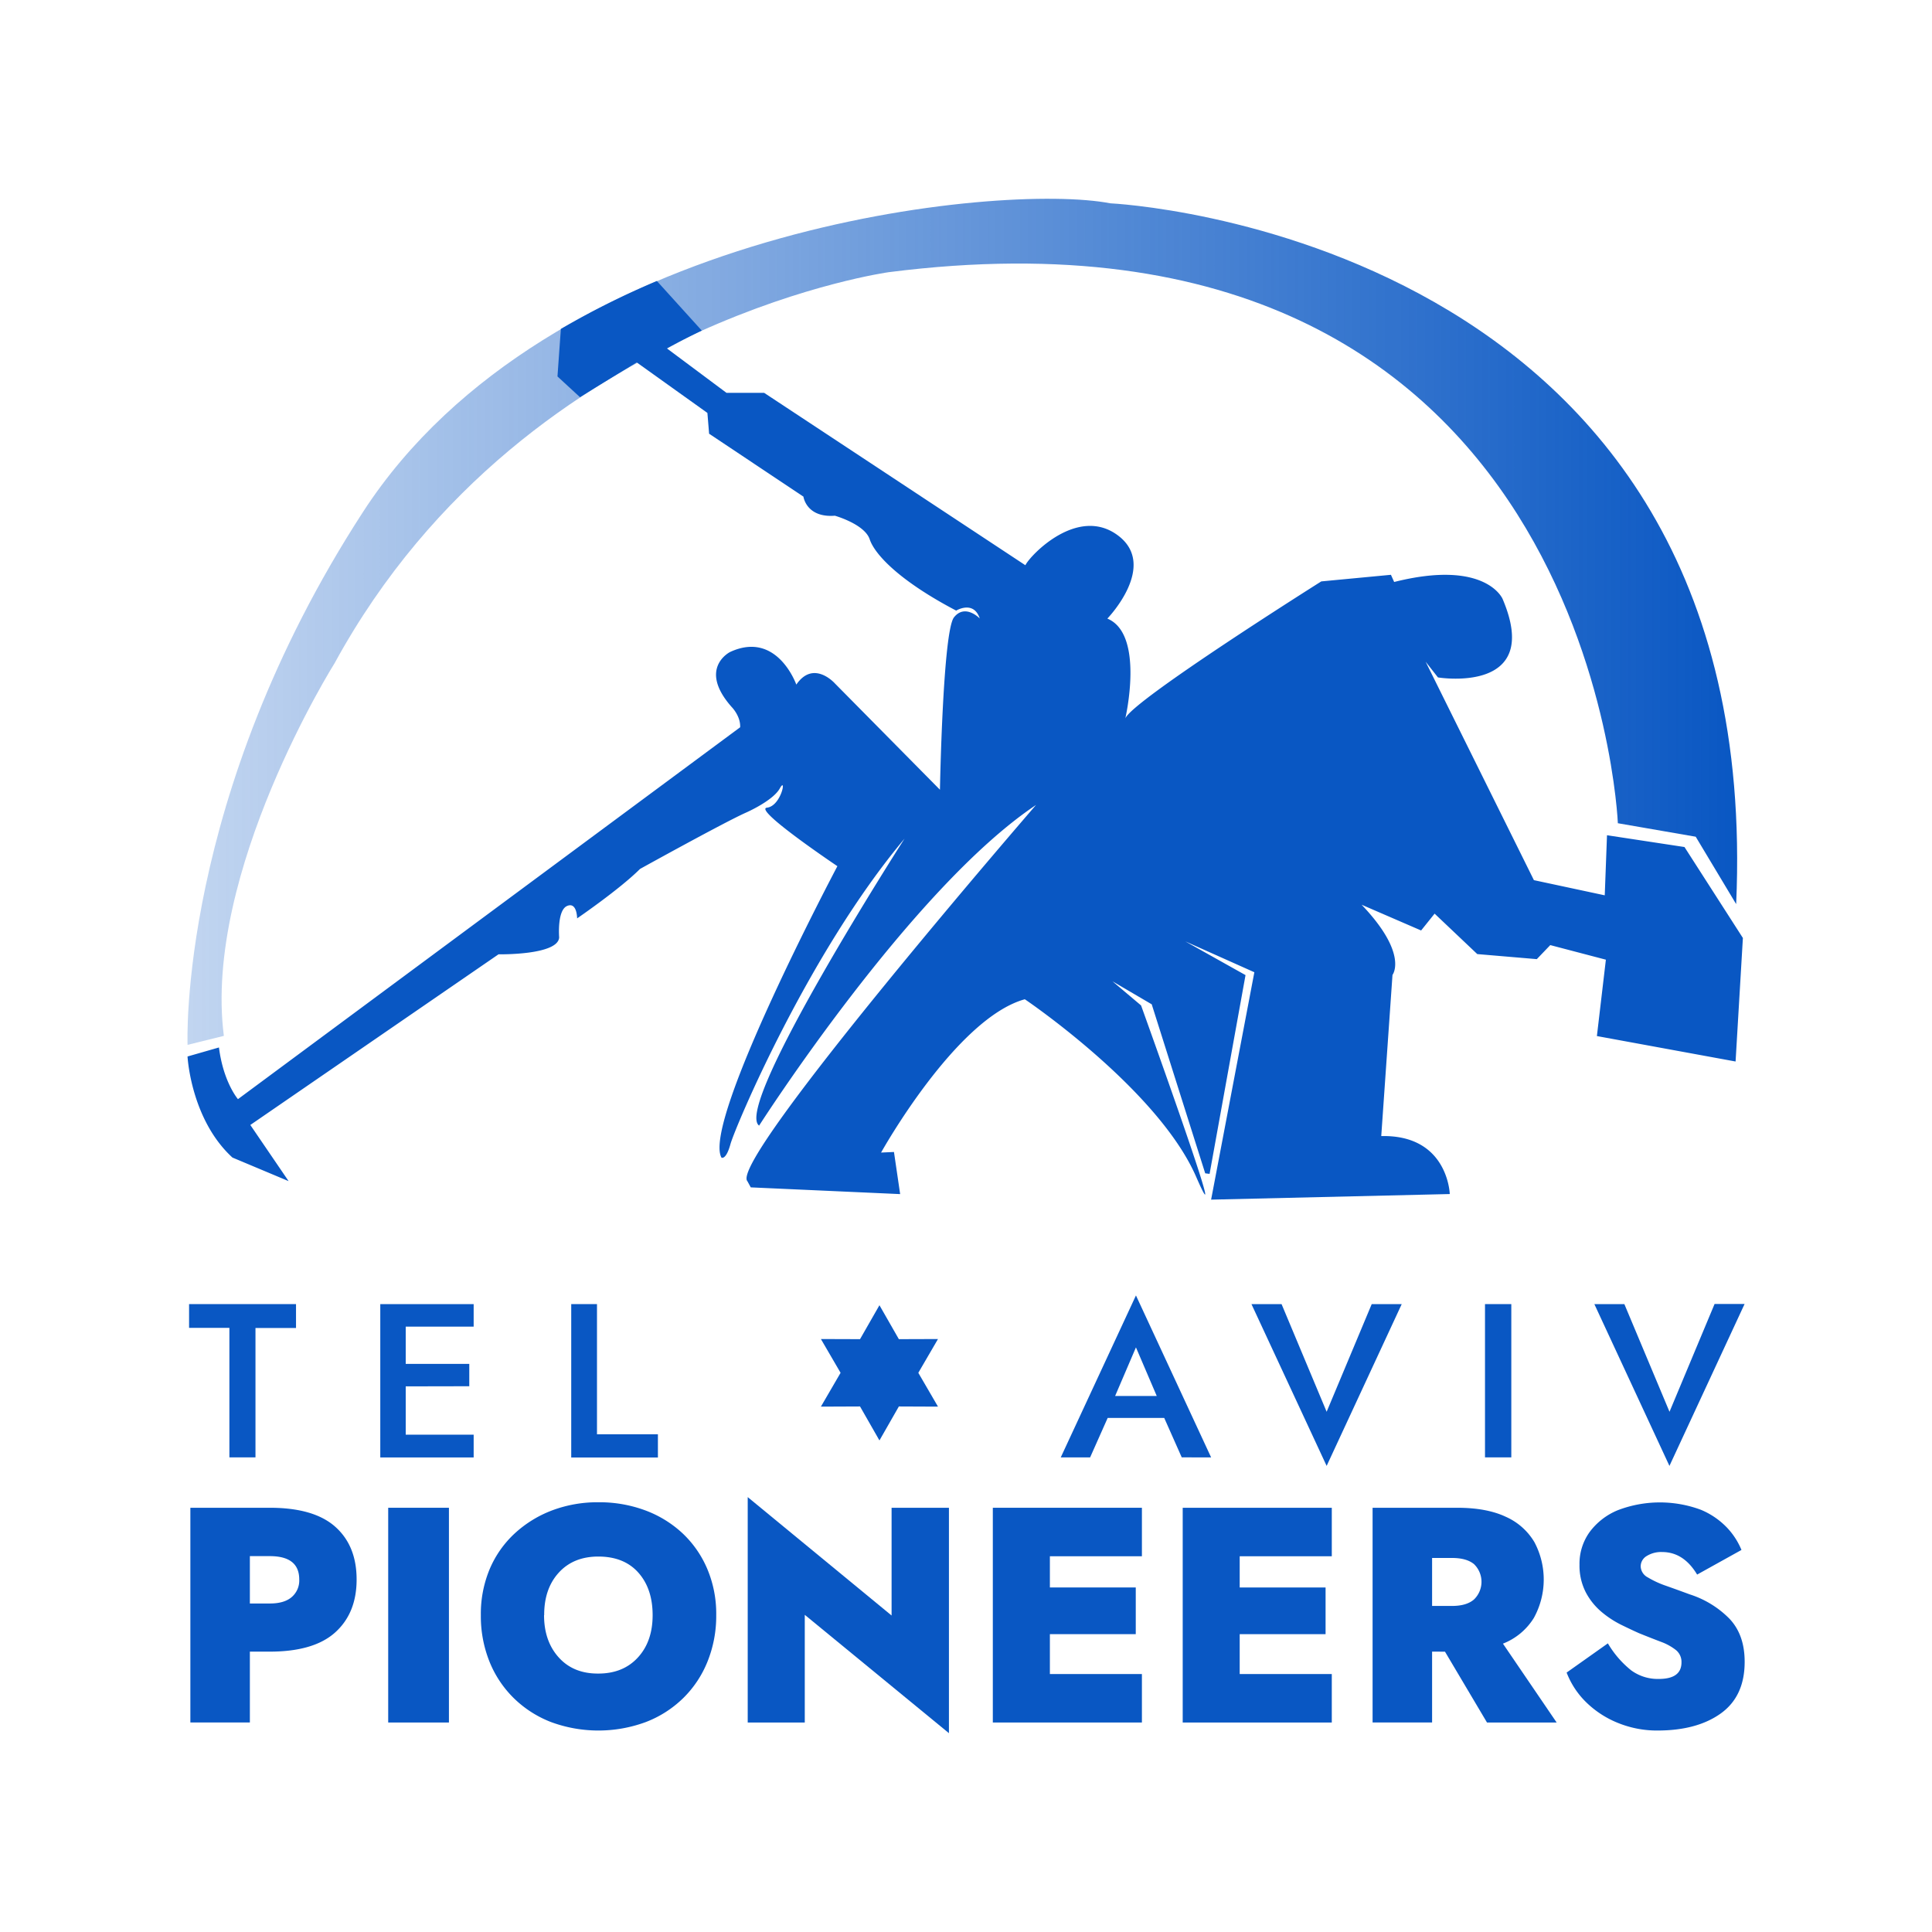 <svg id="Layer_1" data-name="Layer 1" xmlns="http://www.w3.org/2000/svg" xmlns:xlink="http://www.w3.org/1999/xlink" viewBox="0 0 600 600"><defs><style>.cls-1{fill:url(#linear-gradient);}.cls-2{fill:#0957c3;}</style><linearGradient id="linear-gradient" x1="58.18" y1="193.11" x2="539.48" y2="193.11" gradientUnits="userSpaceOnUse"><stop offset="0" stop-color="#0957c3" stop-opacity="0.25"/><stop offset="1" stop-color="#0957c3"/></linearGradient></defs><title>Blue Logo</title><path class="cls-1" d="M539.18,280.78l-12.56-20.93-24.18-4.19S494.53,56.63,276,84.53c0,0-25.7,3.55-58.88,18.53-36.82,16.63-82.85,47.32-113.18,102.85,0,0-40.93,65.1-34.42,115.79l-11.27,2.79s-3.14-76.73,54.52-165.55S311.31,56.63,344.79,63.14C344.79,63.14,548.48,72.44,539.18,280.78Z"/><path class="cls-2" d="M219.69,128.24l.53,6.46,29.29,19.53s.87,6.62,9.77,5.93c0,0,9.24,2.61,10.81,7.32s9.24,12.91,26.86,22.15c0,0,5.4-3.31,7.32,2.44,0,0-4.53-4.71-8-.35s-4.36,53.54-4.36,53.54l-32.61-33s-6.63-7.5-12,.35c0,0-5.93-16.92-20.58-10.12,0,0-10.12,5.06.52,17.09,0,0,2.79,2.79,2.62,6.28L73.9,341.35S69.37,336.12,68,325.3l-9.76,2.8s1,19.53,13.95,31.39l17.44,7.32L77.74,349.37l77.08-53s18.48.34,18.83-5.24c0,0-.69-8.37,2.44-9.76s3.14,3.84,3.14,3.84,13.26-9.07,19.53-15.35c0,0,25.81-14.3,32.79-17.44,0,0,8.46-3.66,10.64-7.59s.44,5.5-4,6S260.06,269,260.06,269s-42.11,79.52-36,90.51c0,0,1.4.87,2.79-4.19s24.07-59.12,54.06-94.87c0,0-53.36,83.19-45.16,89.12,0,0,47.08-73.6,86-99.58,0,0-95.57,110.39-89.64,116.84l1.05,1.92,46.39,2.09-1.92-13.08-4,.18s23.19-41.68,44.64-47.61c0,0,41.28,27.85,53.19,55.1,11.8,27-17.09-53.18-17.09-53.18l-8.89-7.5,12.2,7.15,16.61,52.49,1.36.17,11.16-61.73L368.1,292.35l21.45,9.59-13.43,70.62,74.12-1.74s-.53-18.48-21.28-18l3.49-50.05s5.06-6.45-9.59-21.8l18.48,8,4.19-5.23,13.25,12.56,18.49,1.57,4.18-4.36,17.27,4.53-2.79,23.72L539,329.66l2.27-38.36-18.14-28.25-24.06-3.66-.7,18.66-22-4.71L442.74,205.5l3.83,4.88s32.79,5.41,20.06-24.41c0,0-5.23-12.38-33.66-5.23l-1-2.23-21.63,2.05s-58.77,37-60.86,42.55c0,0,6.1-26.16-5.58-31,0,0,15.87-16.39,3.31-25.81s-27.38,6.28-28.77,9.24L237.31,122H225.62l-18.48-13.78c6.06-3.33,10.81-5.55,10.81-5.55L204,87.26a258.56,258.56,0,0,0-29.82,14.89l-1.05,14.76,7,6.45c6.68-4.18,12.53-7.71,17.61-10.81"/><path class="cls-2" d="M77.6,512.93v22H59.12V468.25H83.79q13.71,0,20.34,5.91t6.62,16.38q0,10.4-6.62,16.39t-20.34,6Zm0-14.95h6.19c3,0,5.25-.66,6.81-2a6.77,6.77,0,0,0,2.33-5.48q0-7.23-9.14-7.23H77.6Z"/><path class="cls-2" d="M120.56,468.25h18.86v66.69H120.56Z"/><path class="cls-2" d="M149.33,501.6a36,36,0,0,1,2.76-14.34,32.12,32.12,0,0,1,7.77-11.05,35.78,35.78,0,0,1,11.62-7.15,40,40,0,0,1,14.34-2.52,40.87,40.87,0,0,1,14.57,2.52A34.58,34.58,0,0,1,212,476.21a32.66,32.66,0,0,1,7.66,11.05,35.78,35.78,0,0,1,2.77,14.34A37.87,37.87,0,0,1,219.73,516a33.23,33.23,0,0,1-7.57,11.38,33.94,33.94,0,0,1-11.63,7.43,42.49,42.49,0,0,1-29.38,0,34,34,0,0,1-11.58-7.43A33.23,33.23,0,0,1,152,516,37.87,37.87,0,0,1,149.33,501.6Zm19.63,0q0,8.08,4.57,13.14t12.29,5q7.71,0,12.29-5t4.57-13.14q0-8.21-4.43-13.2t-12.43-5q-7.73,0-12.29,5T169,501.6Z"/><path class="cls-2" d="M276.89,468.25H294.7v70L249.93,501.5v33.44H232.21v-70l44.68,36.77Z"/><path class="cls-2" d="M326.05,507.5v12.39h28.58v15.05h-46.3V468.25h46.3v15.06H326.05V493h26.67V507.5Z"/><path class="cls-2" d="M385,507.5v12.39H413.6v15.05H367.3V468.25h46.3v15.06H385V493h26.67V507.5Z"/><path class="cls-2" d="M444.75,512.93v22H426.27V468.25h26.29q9.15,0,15.1,2.81a19.49,19.49,0,0,1,8.86,7.86,24.71,24.71,0,0,1-.19,23.58,19.72,19.72,0,0,1-9.58,7.95l16.68,24.49H461.8l-13.05-22Zm0-14.19h6.19q4.49,0,6.81-2a7.63,7.63,0,0,0,0-11q-2.33-1.9-6.81-1.9h-6.19Z"/><path class="cls-2" d="M499.34,510.36a30.56,30.56,0,0,0,7.24,8.38,14,14,0,0,0,8.57,2.67q7.05,0,7.05-5.14a4.74,4.74,0,0,0-1.71-3.82,16.83,16.83,0,0,0-4.67-2.57q-3-1.14-6.77-2.66c-1.58-.7-3.44-1.58-5.57-2.62a30.69,30.69,0,0,1-6.1-4,20.34,20.34,0,0,1-4.85-6,18,18,0,0,1-2-8.67,16.8,16.8,0,0,1,3.15-10.15,20.65,20.65,0,0,1,8.71-6.76,36.57,36.57,0,0,1,25.82-.15,23.94,23.94,0,0,1,8.24,5.67,22.65,22.65,0,0,1,4.38,6.81L527.06,489q-4.2-7-10.86-7a8.48,8.48,0,0,0-4.81,1.24,3.73,3.73,0,0,0-1.86,3.24,4,4,0,0,0,2.19,3.38,29.24,29.24,0,0,0,5.67,2.62q3.48,1.23,7.38,2.67a30.19,30.19,0,0,1,12.29,7.52q4.77,5,4.76,13.43,0,10.68-7.38,16t-19.67,5.33a32.13,32.13,0,0,1-12-2.24,30.22,30.22,0,0,1-9.9-6.28,25.82,25.82,0,0,1-6.34-9.48Z"/><path class="cls-2" d="M58.72,412.38V405H91.93v7.42H79.34V452.6h-8.1V412.38Z"/><path class="cls-2" d="M126,430.55v15h21.1v7.08h-29V405h29V412H126v11.57h19.74v6.94Z"/><path class="cls-2" d="M177.4,405h8v40.43h18.92v7.21H177.4Z"/><path class="cls-2" d="M344,440.35l-5.45,12.25h-9.12l23.35-50.29,23.34,50.29H367l-5.44-12.25Zm2.31-6.81h12.93l-6.46-15.1Z"/><path class="cls-2" d="M412,438.44,426,405h9.32L412,455.25,388.65,405H398Z"/><path class="cls-2" d="M461.18,405h8.17V452.6h-8.17Z"/><path class="cls-2" d="M518.48,438.44l14-33.48h9.32l-23.34,50.29L495.14,405h9.32Z"/><polygon class="cls-2" points="273.12 405.35 279.15 415.89 291.3 415.85 285.19 426.34 291.3 436.84 279.15 436.79 273.12 447.34 267.09 436.79 254.94 436.84 261.05 426.34 254.94 415.85 267.09 415.89 273.12 405.35"/></svg>